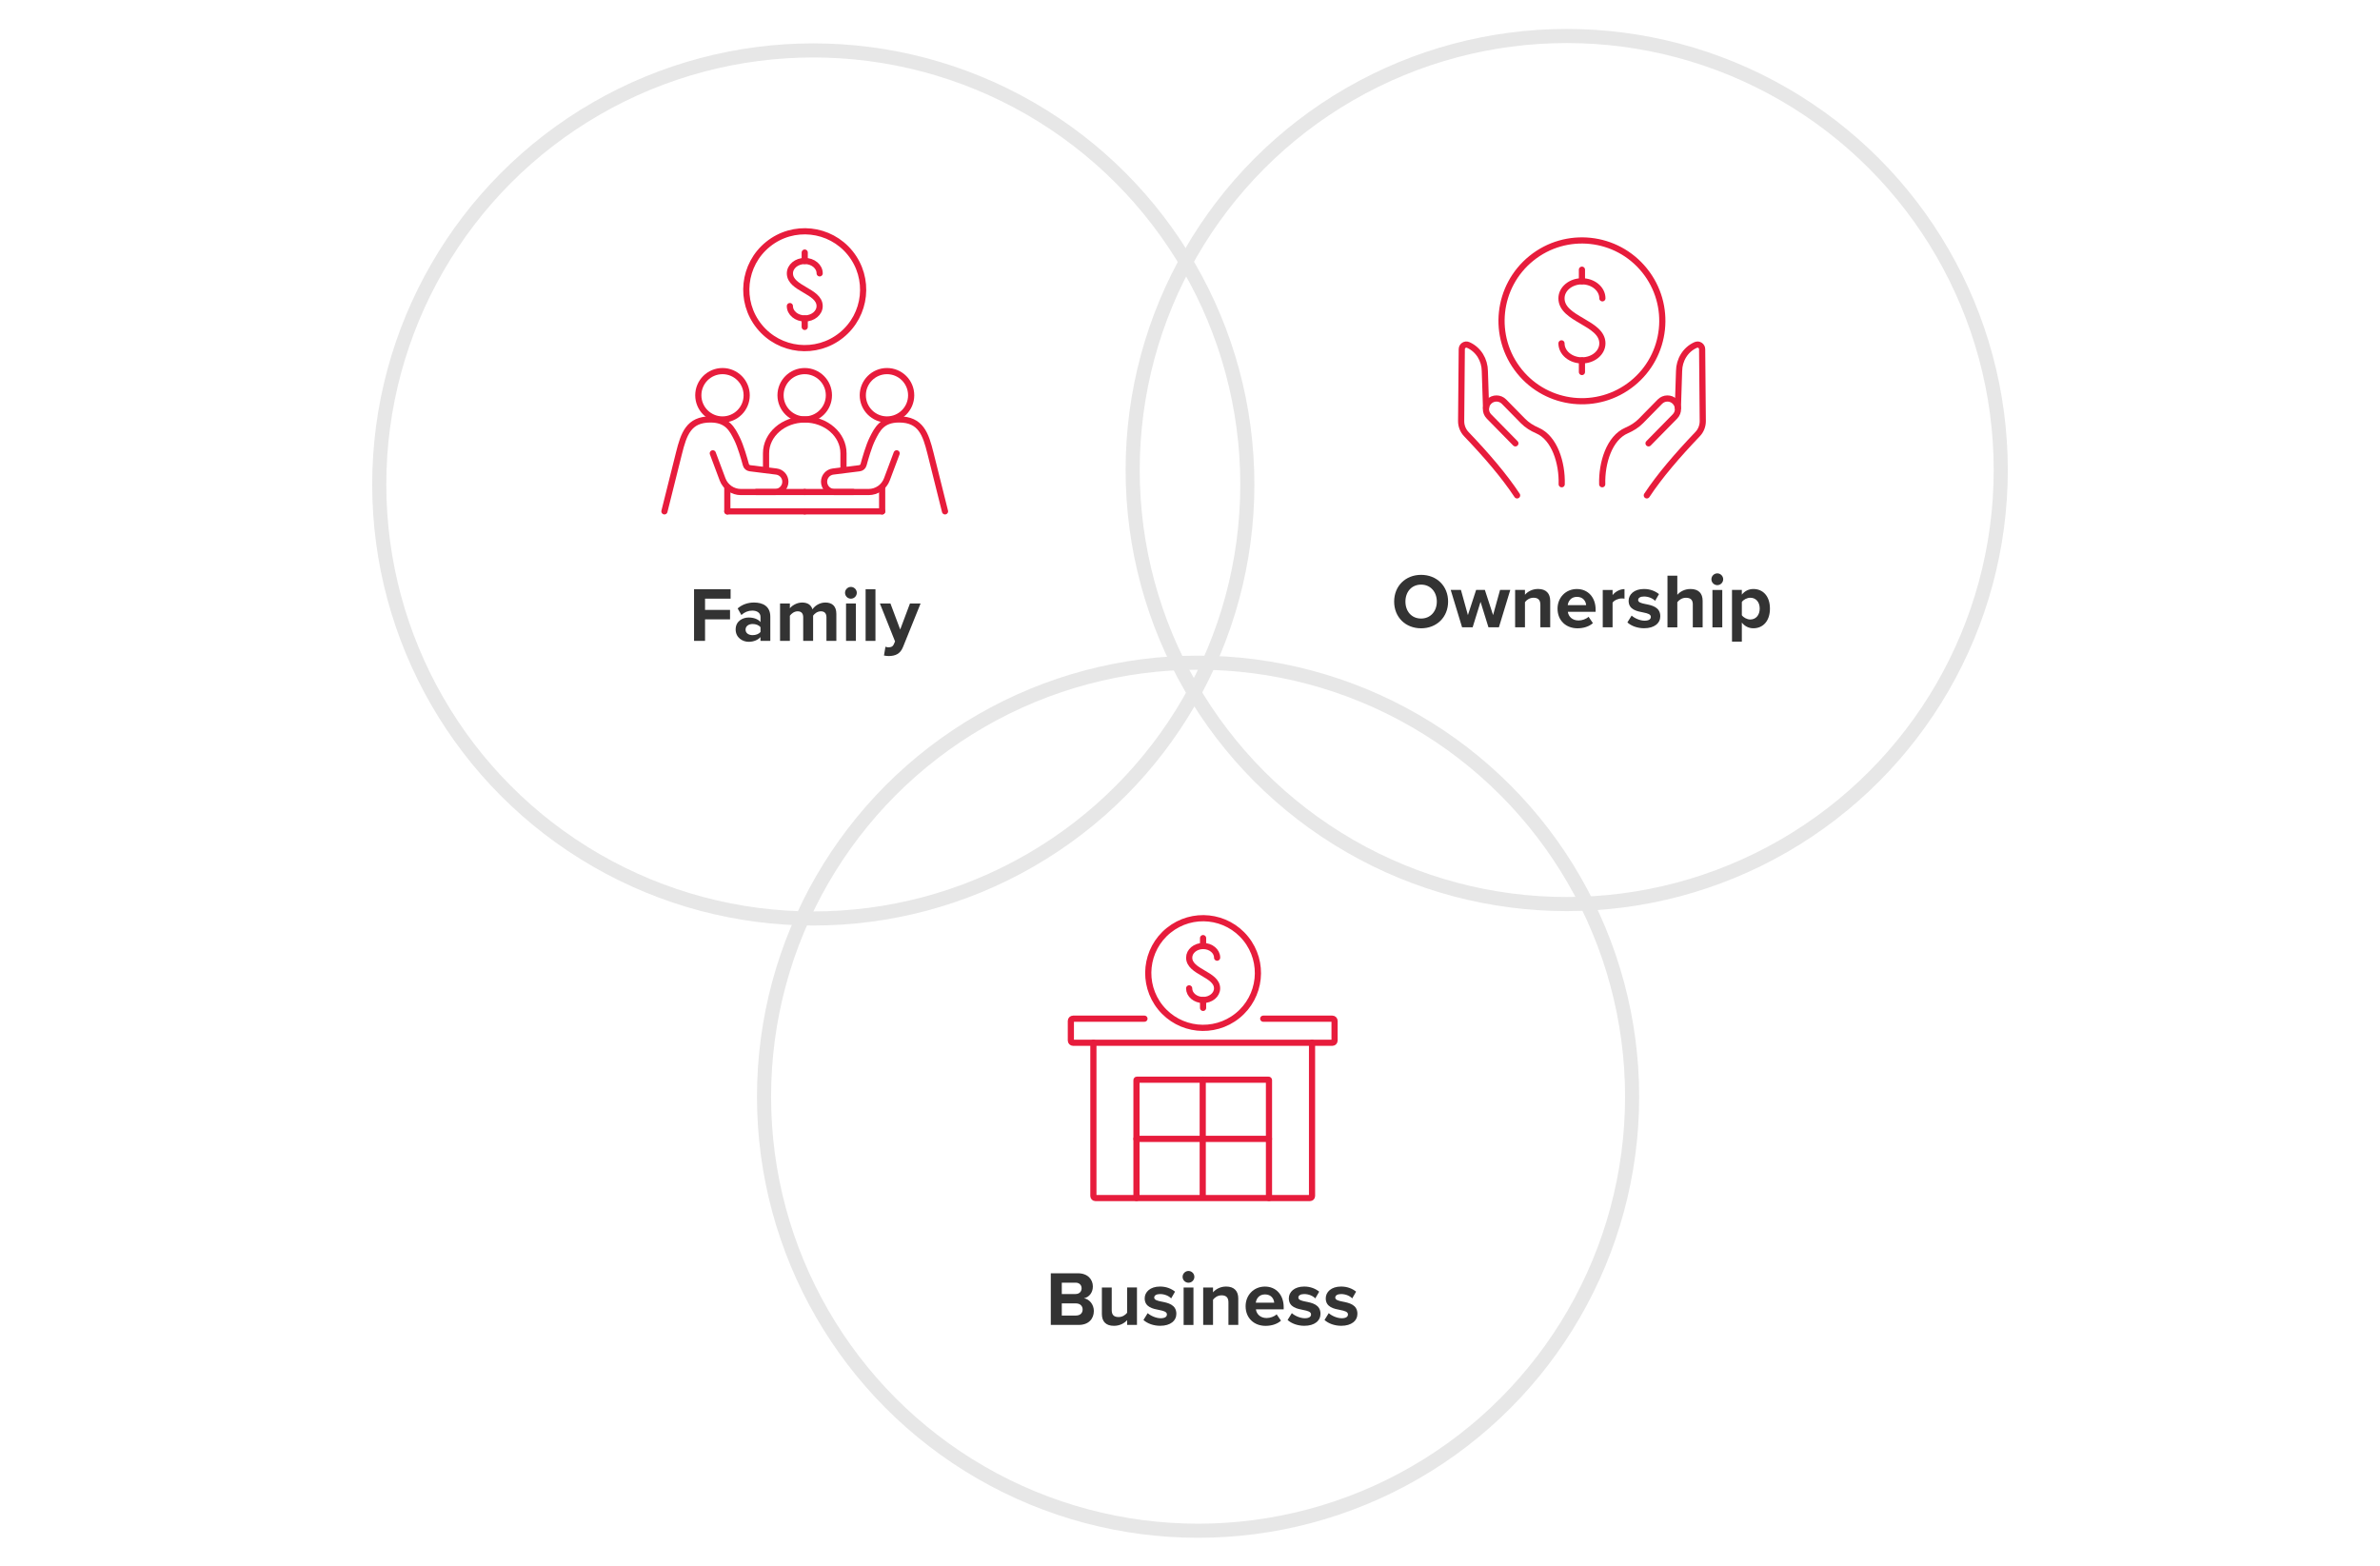 <?xml version="1.0" encoding="UTF-8"?><svg id="Layer_1" xmlns="http://www.w3.org/2000/svg" viewBox="0 0 675 444.17"><defs><style>.cls-1{stroke:#e7e7e7;stroke-width:4px;}.cls-1,.cls-2{fill:none;stroke-linecap:round;stroke-miterlimit:10;}.cls-2{stroke:#e71c3c;stroke-width:1.75px;}.cls-3{fill:#333;}</style></defs><g><g><circle class="cls-2" cx="448.66" cy="91" r="22.8" transform="translate(42.42 302.06) rotate(-38.92)"/><g><path class="cls-2" d="m442.86,97.38c0,2.67,2.6,4.83,5.8,4.83s5.8-2.16,5.8-4.83c0-5.93-11.6-6.72-11.6-12.77,0-2.67,2.6-4.83,5.8-4.83s5.8,2.16,5.8,4.83"/><line class="cls-2" x1="448.66" y1="102.22" x2="448.66" y2="105.51"/><line class="cls-2" x1="448.66" y1="76.49" x2="448.66" y2="79.78"/></g></g><g><g><path class="cls-2" d="m467.06,140.5c3.66-5.55,8.69-11.39,14.4-17.37.96-1,1.48-2.34,1.47-3.72l-.18-20.38c0-.92-.95-1.57-1.8-1.2-.02.01-.05.02-.07.03-2.88,1.29-4.64,4.24-4.67,7.4l-.34,10.38"/><path class="cls-2" d="m467.55,125.74l7.49-7.63c1.16-1.18,1.14-3.07-.04-4.23h0c-1.18-1.16-3.07-1.14-4.23.04l-5.39,5.49c-1.15,1.17-2.56,2.04-4.07,2.69-4.89,2.12-7.07,9.17-6.9,15.24"/></g><g><path class="cls-2" d="m430.27,140.5c-3.66-5.55-8.69-11.39-14.4-17.37-.96-1-1.48-2.34-1.47-3.72l.18-20.38c0-.92.95-1.57,1.8-1.2.02.01.05.02.07.03,2.88,1.29,4.64,4.24,4.67,7.4l.34,10.38"/><path class="cls-2" d="m429.78,125.74l-7.49-7.63c-1.16-1.18-1.14-3.07.04-4.23h0c1.18-1.16,3.07-1.14,4.23.04l5.39,5.49c1.15,1.17,2.56,2.04,4.07,2.69,4.89,2.12,7.07,9.17,6.9,15.24"/></g></g></g><g><g><circle class="cls-2" cx="204.91" cy="112.11" r="6.86"/><path class="cls-2" d="m202.16,128.57l2.77,7.39c.81,2.16,2.88,3.59,5.18,3.59h9.71c1.61,0,2.92-1.31,2.92-2.92h0c0-1.47-1.09-2.71-2.55-2.89l-7.5-.94c-.55-.07-1.01-.46-1.15-1-.45-1.66-1.48-5.29-2.51-7.35-1.37-2.74-2.74-5.49-7.55-5.49-6.17,0-7.55,4.12-8.92,9.6l-4.12,16.47"/><line class="cls-2" x1="206.28" y1="138.18" x2="206.28" y2="145.04"/><line class="cls-2" x1="206.28" y1="145.04" x2="228.23" y2="145.04"/><line class="cls-2" x1="214.51" y1="139.55" x2="228.23" y2="139.55"/><circle class="cls-2" cx="251.56" cy="112.11" r="6.86"/><circle class="cls-2" cx="228.23" cy="112.11" r="6.86"/><path class="cls-2" d="m254.3,128.57l-2.77,7.39c-.81,2.16-2.88,3.59-5.18,3.59h-9.71c-1.61,0-2.92-1.31-2.92-2.92h0c0-1.47,1.09-2.71,2.55-2.89l7.5-.94c.55-.07,1.01-.46,1.15-1,.45-1.66,1.48-5.29,2.51-7.35,1.37-2.74,2.74-5.49,7.55-5.49,6.17,0,7.55,4.12,8.92,9.6,1.37,5.49,4.12,16.47,4.12,16.47"/><line class="cls-2" x1="250.19" y1="138.18" x2="250.19" y2="145.04"/><line class="cls-2" x1="250.19" y1="145.04" x2="228.23" y2="145.04"/><line class="cls-2" x1="241.95" y1="139.55" x2="228.23" y2="139.55"/><path class="cls-2" d="m217.26,132.69v-4.12c0-5.3,4.91-9.6,10.98-9.6s10.98,4.3,10.98,9.6v4.12"/></g><g><circle class="cls-2" cx="228.23" cy="82.17" r="16.57" transform="translate(-.96 161.62) rotate(-38.92)"/><g><path class="cls-2" d="m224.02,86.81c0,1.94,1.89,3.51,4.22,3.51s4.22-1.57,4.22-3.51c0-4.31-8.43-4.88-8.43-9.28,0-1.94,1.89-3.51,4.22-3.51s4.22,1.57,4.22,3.51"/><line class="cls-2" x1="228.23" y1="90.32" x2="228.23" y2="92.72"/><line class="cls-2" x1="228.23" y1="71.63" x2="228.23" y2="74.02"/></g></g></g><g><g><g><path class="cls-2" d="m322.32,339.78v-33.44c0-.06.05-.11.11-.11h37.36c.06,0,.11.05.11.11v33.44"/><line class="cls-2" x1="322.32" y1="323.01" x2="359.9" y2="323.01"/><line class="cls-2" x1="341.11" y1="339.39" x2="341.11" y2="306.23"/></g><g><path class="cls-2" d="m372.11,295.74v43.47c0,.32-.26.58-.58.58h-60.85c-.32,0-.58-.26-.58-.58v-43.47"/><path class="cls-2" d="m358.27,288.92h19.6c.35,0,.63.28.63.63v5.57c0,.35-.28.63-.63.63h-73.53c-.35,0-.63-.28-.63-.63v-5.57c0-.35.28-.63.63-.63h20.24"/></g></g><g><circle class="cls-2" cx="341.21" cy="275.97" r="15.55" transform="translate(-97.63 275.62) rotate(-38.92)"/><g><path class="cls-2" d="m337.26,280.32c0,1.82,1.77,3.3,3.96,3.3s3.96-1.48,3.96-3.3c0-4.04-7.91-4.58-7.91-8.71,0-1.82,1.77-3.3,3.96-3.3s3.96,1.48,3.96,3.3"/><line class="cls-2" x1="341.21" y1="283.62" x2="341.21" y2="285.86"/><line class="cls-2" x1="341.21" y1="266.07" x2="341.21" y2="268.32"/></g></g></g><circle class="cls-1" cx="230.66" cy="137.4" r="123.1"/><circle class="cls-1" cx="444.34" cy="133.31" r="123.1"/><circle class="cls-1" cx="339.79" cy="311.05" r="123.1"/><g><path class="cls-3" d="m196.85,167.12h10.36v2.68h-7.25v3.18h7.09v2.68h-7.09v6.1h-3.12v-14.65Z"/><path class="cls-3" d="m215.69,180.67c-.72.86-1.98,1.36-3.36,1.36-1.69,0-3.69-1.14-3.69-3.51s2-3.38,3.69-3.38c1.41,0,2.66.44,3.36,1.29v-1.47c0-1.08-.92-1.78-2.33-1.78-1.14,0-2.2.42-3.1,1.25l-1.05-1.87c1.3-1.14,2.96-1.67,4.63-1.67,2.42,0,4.63.97,4.63,4.02v6.85h-2.79v-1.1Zm0-2.77c-.46-.62-1.34-.92-2.24-.92-1.1,0-2,.59-2,1.6s.9,1.56,2,1.56c.9,0,1.78-.31,2.24-.92v-1.32Z"/><path class="cls-3" d="m234.39,175.07c0-.99-.44-1.69-1.58-1.69-.99,0-1.8.66-2.2,1.23v7.16h-2.81v-6.7c0-.99-.44-1.69-1.58-1.69-.97,0-1.78.66-2.2,1.25v7.14h-2.79v-10.61h2.79v1.38c.44-.64,1.84-1.65,3.47-1.65s2.55.72,2.94,1.93c.62-.97,2.02-1.93,3.65-1.93,1.95,0,3.12,1.03,3.12,3.21v7.66h-2.81v-6.7Z"/><path class="cls-3" d="m239.66,168.13c0-.92.77-1.67,1.67-1.67s1.67.75,1.67,1.67-.75,1.67-1.67,1.67-1.67-.75-1.67-1.67Zm.29,3.03h2.79v10.61h-2.79v-10.61Z"/><path class="cls-3" d="m245.5,167.12h2.79v14.65h-2.79v-14.65Z"/><path class="cls-3" d="m251.98,183.59c.72,0,1.21-.2,1.47-.77l.4-.9-4.3-10.76h2.99l2.77,7.38,2.77-7.38h3.01l-4.98,12.34c-.79,2-2.2,2.53-4.02,2.57-.33,0-1.03-.07-1.38-.15l.42-2.5c.24.11.62.18.88.18Z"/></g><g><path class="cls-3" d="m403.04,163.04c4.44,0,7.66,3.16,7.66,7.58s-3.23,7.58-7.66,7.58-7.64-3.16-7.64-7.58,3.23-7.58,7.64-7.58Zm0,2.77c-2.7,0-4.44,2.06-4.44,4.81s1.73,4.81,4.44,4.81,4.46-2.09,4.46-4.81-1.76-4.81-4.46-4.81Z"/><path class="cls-3" d="m419.9,170.7l-2.24,7.22h-2.99l-3.23-10.61h2.9l1.98,7.14,2.33-7.14h2.48l2.33,7.14,1.98-7.14h2.9l-3.23,10.61h-2.96l-2.24-7.22Z"/><path class="cls-3" d="m436.87,171.51c0-1.47-.77-1.98-1.95-1.98-1.1,0-1.95.62-2.42,1.25v7.14h-2.79v-10.61h2.79v1.38c.68-.81,1.98-1.65,3.71-1.65,2.33,0,3.45,1.32,3.45,3.38v7.49h-2.79v-6.41Z"/><path class="cls-3" d="m447.23,167.06c3.16,0,5.31,2.37,5.31,5.84v.62h-7.88c.18,1.34,1.25,2.46,3.05,2.46.99,0,2.15-.4,2.83-1.05l1.23,1.8c-1.08.99-2.72,1.47-4.37,1.47-3.23,0-5.66-2.17-5.66-5.58,0-3.07,2.26-5.56,5.49-5.56Zm-2.61,4.57h5.23c-.07-1.01-.77-2.35-2.61-2.35-1.74,0-2.48,1.3-2.61,2.35Z"/><path class="cls-3" d="m454.56,167.32h2.79v1.45c.75-.94,2.06-1.69,3.38-1.69v2.72c-.2-.04-.46-.07-.77-.07-.92,0-2.15.5-2.61,1.19v7h-2.79v-10.61Z"/><path class="cls-3" d="m462.75,174.59c.77.72,2.35,1.45,3.67,1.45,1.21,0,1.78-.42,1.78-1.08,0-.75-.92-1.01-2.13-1.25-1.82-.35-4.17-.79-4.17-3.32,0-1.78,1.56-3.34,4.35-3.34,1.8,0,3.23.62,4.26,1.45l-1.1,1.91c-.64-.68-1.84-1.23-3.14-1.23-1.01,0-1.67.37-1.67.99,0,.66.83.9,2.02,1.14,1.82.35,4.26.83,4.26,3.47,0,1.95-1.65,3.4-4.59,3.4-1.84,0-3.62-.62-4.74-1.65l1.21-1.95Z"/><path class="cls-3" d="m480.11,171.47c0-1.47-.77-1.93-1.98-1.93-1.08,0-1.93.62-2.42,1.25v7.14h-2.79v-14.65h2.79v5.42c.68-.81,2-1.65,3.73-1.65,2.33,0,3.45,1.27,3.45,3.34v7.53h-2.79v-6.46Z"/><path class="cls-3" d="m485.38,164.29c0-.92.77-1.67,1.67-1.67s1.67.75,1.67,1.67-.75,1.67-1.67,1.67-1.67-.75-1.67-1.67Zm.29,3.03h2.79v10.61h-2.79v-10.61Z"/><path class="cls-3" d="m491.22,181.96v-14.65h2.79v1.34c.81-1.03,1.98-1.6,3.27-1.6,2.72,0,4.7,2.02,4.7,5.56s-1.98,5.58-4.7,5.58c-1.25,0-2.42-.53-3.27-1.62v5.4h-2.79Zm5.18-12.43c-.9,0-1.93.53-2.39,1.21v3.75c.46.66,1.49,1.21,2.39,1.21,1.6,0,2.68-1.25,2.68-3.1s-1.08-3.07-2.68-3.07Z"/></g><g><path class="cls-3" d="m298.02,361.13h7.71c2.79,0,4.22,1.78,4.22,3.73,0,1.84-1.14,3.07-2.53,3.36,1.56.24,2.81,1.76,2.81,3.6,0,2.2-1.47,3.95-4.26,3.95h-7.95v-14.65Zm7.03,5.88c1.05,0,1.71-.68,1.71-1.62s-.66-1.6-1.71-1.6h-3.91v3.23h3.91Zm.11,6.1c1.19,0,1.89-.68,1.89-1.73,0-.92-.66-1.71-1.89-1.71h-4.02v3.45h4.02Z"/><path class="cls-3" d="m319.66,374.43c-.72.81-2,1.6-3.73,1.6-2.33,0-3.42-1.27-3.42-3.34v-7.53h2.79v6.43c0,1.47.77,1.95,1.95,1.95,1.08,0,1.93-.59,2.42-1.21v-7.18h2.79v10.61h-2.79v-1.34Z"/><path class="cls-3" d="m325.5,372.43c.77.72,2.35,1.45,3.67,1.45,1.21,0,1.78-.42,1.78-1.08,0-.75-.92-1.01-2.13-1.25-1.82-.35-4.17-.79-4.17-3.32,0-1.78,1.56-3.34,4.35-3.34,1.8,0,3.23.62,4.26,1.45l-1.1,1.91c-.64-.68-1.84-1.23-3.14-1.23-1.01,0-1.67.37-1.67.99,0,.66.83.9,2.02,1.14,1.82.35,4.26.83,4.26,3.47,0,1.95-1.65,3.4-4.59,3.4-1.84,0-3.62-.62-4.74-1.65l1.21-1.95Z"/><path class="cls-3" d="m335.4,362.14c0-.92.77-1.67,1.67-1.67s1.67.75,1.67,1.67-.75,1.67-1.67,1.67-1.67-.75-1.67-1.67Zm.29,3.03h2.79v10.61h-2.79v-10.61Z"/><path class="cls-3" d="m348.4,369.36c0-1.47-.77-1.98-1.95-1.98-1.1,0-1.95.62-2.42,1.25v7.14h-2.79v-10.61h2.79v1.38c.68-.81,1.98-1.65,3.71-1.65,2.33,0,3.45,1.32,3.45,3.38v7.49h-2.79v-6.41Z"/><path class="cls-3" d="m358.76,364.9c3.16,0,5.31,2.37,5.31,5.84v.62h-7.88c.18,1.34,1.25,2.46,3.05,2.46.99,0,2.15-.4,2.83-1.05l1.23,1.8c-1.08.99-2.72,1.47-4.37,1.47-3.23,0-5.66-2.17-5.66-5.58,0-3.07,2.26-5.56,5.49-5.56Zm-2.61,4.57h5.23c-.07-1.01-.77-2.35-2.61-2.35-1.74,0-2.48,1.3-2.61,2.35Z"/><path class="cls-3" d="m366.38,372.43c.77.72,2.35,1.45,3.67,1.45,1.21,0,1.78-.42,1.78-1.08,0-.75-.92-1.01-2.13-1.25-1.82-.35-4.17-.79-4.17-3.32,0-1.78,1.56-3.34,4.35-3.34,1.8,0,3.23.62,4.26,1.45l-1.1,1.91c-.64-.68-1.84-1.23-3.14-1.23-1.01,0-1.67.37-1.67.99,0,.66.83.9,2.02,1.14,1.82.35,4.26.83,4.26,3.47,0,1.95-1.65,3.4-4.59,3.4-1.84,0-3.62-.62-4.74-1.65l1.21-1.95Z"/><path class="cls-3" d="m376.85,372.43c.77.72,2.35,1.45,3.67,1.45,1.21,0,1.78-.42,1.78-1.08,0-.75-.92-1.01-2.13-1.25-1.82-.35-4.17-.79-4.17-3.32,0-1.78,1.56-3.34,4.35-3.34,1.8,0,3.23.62,4.26,1.45l-1.1,1.91c-.64-.68-1.84-1.23-3.14-1.23-1.01,0-1.67.37-1.67.99,0,.66.83.9,2.02,1.14,1.82.35,4.26.83,4.26,3.47,0,1.95-1.65,3.4-4.59,3.4-1.84,0-3.62-.62-4.74-1.65l1.21-1.95Z"/></g></svg>